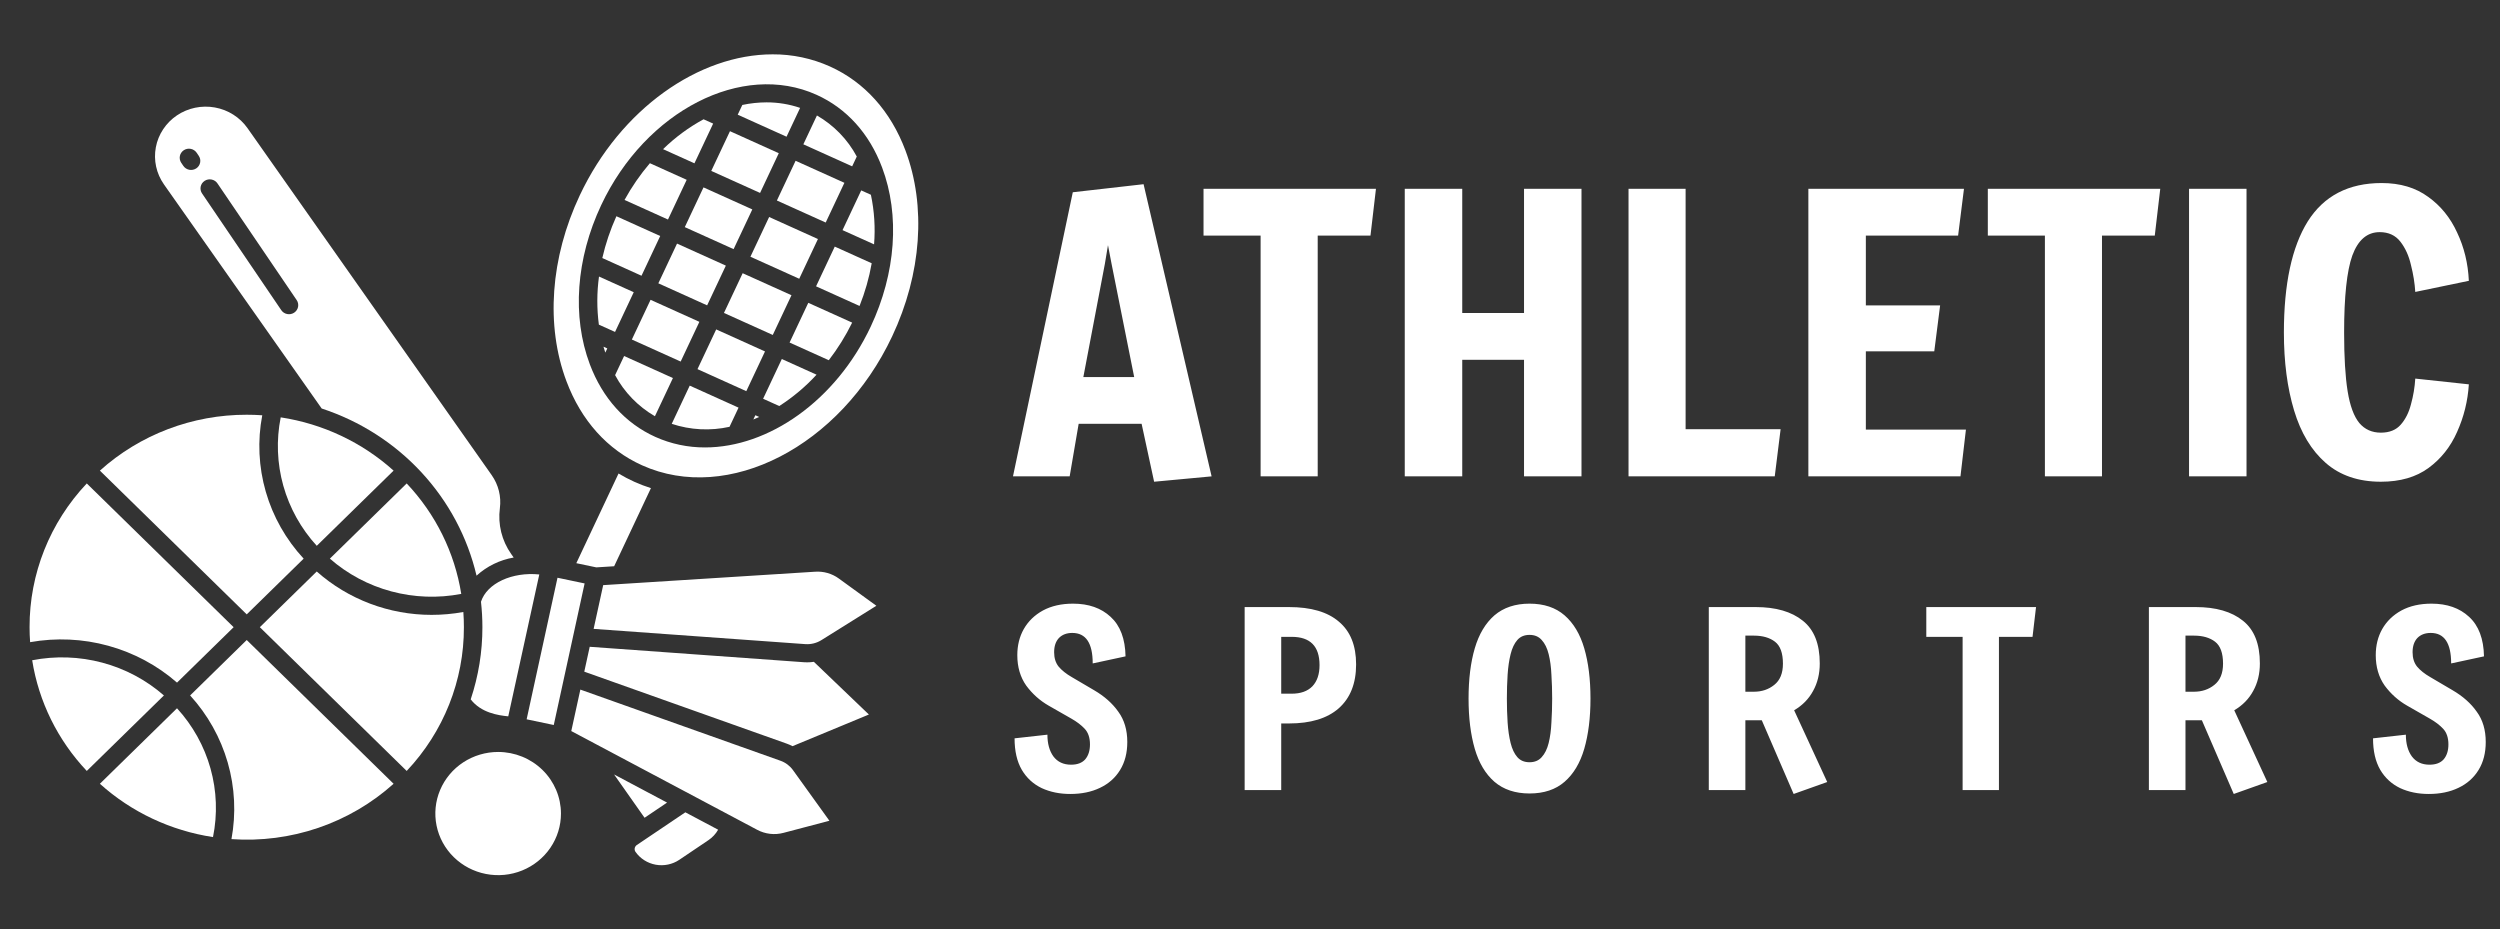<svg width="156" height="58" viewBox="0 0 156 58" fill="none" xmlns="http://www.w3.org/2000/svg">
<rect x="0" y="0" width="156" height="58" fill="#333333" stroke="none"/>
<path d="M6.233 48.907C8.198 50.676 10.655 51.834 13.291 52.234C13.579 50.815 13.526 49.35 13.136 47.955C12.746 46.56 12.03 45.273 11.045 44.196L6.233 48.907ZM31.085 46.922C30.31 46.922 29.552 47.148 28.907 47.57C28.263 47.992 27.76 48.593 27.464 49.295C27.167 49.997 27.089 50.77 27.241 51.516C27.392 52.261 27.765 52.946 28.313 53.483C28.861 54.021 29.56 54.387 30.32 54.535C31.081 54.684 31.869 54.608 32.585 54.317C33.301 54.026 33.913 53.533 34.344 52.901C34.775 52.269 35.004 51.526 35.004 50.766C35.003 49.747 34.59 48.77 33.855 48.049C33.12 47.328 32.124 46.923 31.085 46.922ZM28.913 38.189C28.259 38.308 27.596 38.368 26.931 38.368C24.283 38.368 21.729 37.404 19.765 35.661L16.214 39.137L25.378 48.107C27.681 45.667 28.956 42.462 28.947 39.137C28.947 38.819 28.936 38.503 28.913 38.189Z" fill="white"/>
<path d="M11.864 43.395C12.961 44.599 13.764 46.032 14.211 47.586C14.658 49.14 14.737 50.773 14.443 52.361C16.28 52.491 18.125 52.251 19.864 51.657C21.604 51.063 23.202 50.127 24.56 48.907L15.396 39.937L11.864 43.395ZM39.737 52.729C39.703 52.752 39.674 52.782 39.652 52.816C39.629 52.85 39.614 52.888 39.606 52.928C39.599 52.968 39.599 53.008 39.608 53.048C39.617 53.088 39.633 53.125 39.657 53.159C39.953 53.578 40.407 53.866 40.919 53.958C41.431 54.05 41.96 53.94 42.389 53.651L44.212 52.422C44.46 52.254 44.665 52.032 44.812 51.774L42.766 50.688L39.737 52.729ZM41.625 50.082L38.319 48.326L40.221 51.029L41.625 50.082ZM50.849 35.676L37.639 36.512L37.042 39.242L50.25 40.193C50.602 40.218 50.953 40.131 51.252 39.946L54.685 37.8L52.341 36.098C51.912 35.786 51.382 35.636 50.849 35.676ZM53.463 9.767C52.894 8.703 52.033 7.816 50.977 7.205L50.129 9.005L53.175 10.379L53.463 9.767ZM48.7 47.47L36.214 43.03L35.648 45.618L47.252 51.782C47.753 52.049 48.34 52.117 48.891 51.97L51.755 51.215L49.48 48.053C49.287 47.785 49.015 47.581 48.7 47.47ZM50.367 41.33C50.3 41.33 50.233 41.328 50.166 41.323L36.798 40.36L36.459 41.912L49.095 46.404C49.218 46.448 49.337 46.501 49.453 46.561L54.219 44.586L50.786 41.298C50.648 41.319 50.508 41.33 50.367 41.33ZM32.862 44.885L34.788 36.051L36.48 36.406L34.555 45.24L32.862 44.885ZM38.323 35.334L40.618 30.459C40.265 30.347 39.918 30.215 39.581 30.063C39.243 29.91 38.914 29.737 38.597 29.547L35.962 35.143L37.209 35.404L38.323 35.334ZM32.053 34.79L31.899 34.571C31.312 33.737 31.06 32.72 31.192 31.715C31.288 30.987 31.106 30.25 30.68 29.646L15.442 7.993C14.964 7.317 14.233 6.854 13.408 6.706C12.584 6.557 11.732 6.735 11.041 7.2C10.699 7.43 10.407 7.725 10.181 8.066C9.955 8.407 9.8 8.788 9.725 9.188C9.649 9.588 9.655 9.999 9.742 10.396C9.829 10.794 9.995 11.171 10.23 11.506L20.073 25.491C22.459 26.273 24.601 27.643 26.293 29.469C27.985 31.295 29.171 33.517 29.736 35.922C30.381 35.333 31.186 34.94 32.053 34.79ZM12.242 10.51C12.179 10.551 12.108 10.58 12.034 10.594C11.959 10.609 11.883 10.608 11.808 10.594C11.734 10.579 11.663 10.55 11.6 10.509C11.537 10.467 11.483 10.414 11.441 10.352L11.309 10.158C11.268 10.096 11.238 10.027 11.224 9.954C11.209 9.881 11.209 9.806 11.224 9.733C11.239 9.66 11.268 9.59 11.311 9.529C11.353 9.467 11.407 9.414 11.47 9.373C11.533 9.331 11.604 9.303 11.678 9.288C11.753 9.274 11.83 9.274 11.904 9.289C11.978 9.303 12.049 9.332 12.112 9.374C12.175 9.415 12.229 9.468 12.271 9.53L12.403 9.725C12.445 9.787 12.474 9.856 12.489 9.929C12.504 10.002 12.503 10.077 12.488 10.15C12.473 10.223 12.444 10.292 12.402 10.354C12.359 10.416 12.305 10.469 12.242 10.51ZM18.353 19.513C18.29 19.554 18.219 19.582 18.145 19.597C18.07 19.611 17.994 19.611 17.919 19.596C17.845 19.582 17.774 19.553 17.711 19.512C17.648 19.47 17.594 19.417 17.552 19.355L12.612 12.077C12.569 12.015 12.538 11.946 12.523 11.872C12.507 11.799 12.507 11.723 12.521 11.649C12.536 11.576 12.565 11.506 12.607 11.443C12.65 11.381 12.704 11.327 12.768 11.286C12.832 11.244 12.903 11.215 12.978 11.201C13.054 11.187 13.131 11.187 13.206 11.203C13.281 11.218 13.352 11.248 13.415 11.29C13.478 11.332 13.532 11.387 13.573 11.45L18.514 18.727C18.599 18.852 18.629 19.005 18.599 19.153C18.569 19.3 18.48 19.429 18.353 19.513ZM31.715 44.7L33.652 35.846C31.962 35.676 30.386 36.392 30.013 37.55C30.072 38.077 30.102 38.607 30.102 39.137C30.104 40.667 29.857 42.187 29.372 43.64C30.016 44.478 31.08 44.638 31.715 44.7ZM45.293 16.575L42.247 15.2L41.08 17.679L44.125 19.054L45.293 16.575ZM11.046 42.595L14.579 39.137L5.415 30.167C3.112 32.607 1.836 35.812 1.845 39.137C1.845 39.45 1.856 39.761 1.879 40.071C3.502 39.782 5.171 39.858 6.759 40.296C8.348 40.733 9.814 41.519 11.046 42.595Z" fill="white"/>
<path d="M2.008 41.2C2.417 43.784 3.604 46.189 5.415 48.107L10.228 43.396C9.125 42.431 7.808 41.73 6.382 41.349C4.955 40.968 3.458 40.917 2.008 41.2ZM18.948 34.86C17.842 33.666 17.033 32.237 16.585 30.684C16.137 29.132 16.061 27.499 16.365 25.913C16.043 25.891 15.72 25.88 15.396 25.88C12.004 25.874 8.733 27.119 6.233 29.367L15.396 38.337L18.948 34.86Z" fill="white"/>
<path d="M24.56 29.367C22.598 27.601 20.147 26.445 17.516 26.043C17.233 27.459 17.289 28.919 17.679 30.311C18.07 31.702 18.784 32.985 19.766 34.059L24.56 29.367ZM28.782 37.059C28.371 34.481 27.186 32.082 25.378 30.167L20.584 34.859C21.684 35.822 22.997 36.522 24.419 36.903C25.842 37.285 27.335 37.339 28.782 37.059ZM37.771 22.004L37.895 21.742L37.657 21.635C37.692 21.759 37.73 21.882 37.771 22.004ZM47.009 26.177C47.131 26.127 47.253 26.075 47.375 26.019L47.134 25.91L47.009 26.177ZM37.377 17.256C37.241 18.252 37.238 19.261 37.369 20.258L38.379 20.713L39.545 18.234L37.377 17.256ZM41.916 26.447C43.078 26.834 44.325 26.898 45.522 26.633L46.085 25.437L43.039 24.063L41.916 26.447ZM38.944 22.215L38.382 23.408C38.951 24.473 39.812 25.361 40.867 25.973L41.99 23.59L38.944 22.215ZM47.618 24.882L48.626 25.337C49.484 24.785 50.266 24.128 50.953 23.381L48.785 22.403L47.618 24.882ZM44.691 20.555L43.523 23.034L46.569 24.409L47.736 21.93L44.691 20.555Z" fill="white"/>
<path d="M51.784 4.146C50.663 3.643 49.444 3.385 48.212 3.391C43.62 3.391 38.725 6.78 36.176 12.193C34.342 16.088 34.04 20.316 35.348 23.793C36.271 26.246 37.902 28.059 40.063 29.034C45.439 31.459 52.44 27.849 55.671 20.987C57.506 17.091 57.807 12.864 56.499 9.387C55.576 6.934 53.946 5.121 51.784 4.146ZM54.331 20.384C52.148 25.02 47.945 27.92 43.994 27.92C42.926 27.924 41.869 27.701 40.898 27.265C39.017 26.417 37.602 24.848 36.804 22.729C35.685 19.754 35.944 16.134 37.516 12.796C40.288 6.91 46.315 3.823 50.95 5.914C52.83 6.763 54.246 8.332 55.043 10.451C56.163 13.425 55.903 17.046 54.331 20.384Z" fill="white"/>
<path d="M53.74 11.881L52.574 14.36L54.542 15.248C54.626 14.212 54.559 13.17 54.344 12.153L53.74 11.881ZM50.922 17.867L53.636 19.092C53.98 18.231 54.234 17.339 54.394 16.428L52.089 15.388L50.922 17.867ZM49.27 21.375L51.716 22.478C52.28 21.745 52.769 20.959 53.175 20.131L50.437 18.896L49.27 21.375ZM46.944 13.067L43.898 11.693L42.731 14.172L45.777 15.546L46.944 13.067ZM52.691 11.407L49.645 10.033L48.478 12.512L51.524 13.886L52.691 11.407ZM39.428 21.187L42.474 22.561L43.641 20.082L40.595 18.708L39.428 21.187ZM41.197 14.727L38.463 13.493C38.084 14.332 37.789 15.206 37.584 16.102L40.03 17.206L41.197 14.727ZM51.039 14.915L47.994 13.541L46.826 16.02L49.872 17.394L51.039 14.915ZM49.927 6.732C49.254 6.502 48.545 6.386 47.832 6.387C47.324 6.389 46.817 6.443 46.321 6.549L46.034 7.157L49.08 8.531L49.927 6.732ZM49.388 18.422L46.342 17.048L45.175 19.527L48.221 20.901L49.388 18.422ZM42.849 11.22L40.553 10.184C39.948 10.893 39.418 11.661 38.971 12.476L41.682 13.699L42.849 11.22ZM44.501 7.712L43.903 7.443C42.976 7.946 42.125 8.574 41.375 9.308L43.333 10.191L44.501 7.712ZM47.429 12.039L48.596 9.56L45.55 8.186L44.383 10.665L47.429 12.039Z" fill="white"/>
<path d="M72.017 30.06L71.237 26.447H67.308L66.747 29.725H63.21L66.942 11.997L71.359 11.494L75.604 29.725L72.017 30.06ZM69.138 15.298L68.943 16.471L67.601 23.528H70.773L69.358 16.447L69.138 15.298ZM78.662 29.725V14.7H75.1V11.781H85.86L85.518 14.7H82.225V29.725H78.662ZM87.657 29.725V11.781H91.244V19.533H95.099V11.781H98.685V29.725H95.099V22.452H91.244V29.725H87.657ZM101.62 29.725V11.781H105.182V26.782H111.11L110.744 29.725H101.62ZM112.842 29.725V11.781H122.552L122.186 14.7H116.429V19.055H121.064L120.698 21.925H116.429V26.806H122.674L122.333 29.725H112.842ZM127.602 29.725V14.7H124.04V11.781H134.8L134.458 14.7H131.164V29.725H127.602ZM136.596 29.725V11.781H140.183V29.725H136.596ZM148.566 30.06C147.167 30.06 146.02 29.669 145.126 28.888C144.231 28.106 143.573 27.014 143.15 25.61C142.727 24.206 142.515 22.587 142.515 20.753C142.515 17.723 143.011 15.41 144.004 13.815C145.012 12.22 146.549 11.422 148.615 11.422C149.77 11.422 150.737 11.71 151.518 12.284C152.299 12.842 152.901 13.584 153.324 14.509C153.763 15.434 154.007 16.439 154.056 17.523L150.713 18.217C150.68 17.675 150.591 17.116 150.445 16.542C150.315 15.968 150.095 15.482 149.786 15.083C149.477 14.684 149.046 14.485 148.493 14.485C147.712 14.485 147.143 14.971 146.785 15.944C146.443 16.901 146.273 18.504 146.273 20.753C146.273 22.284 146.346 23.505 146.492 24.414C146.639 25.323 146.883 25.985 147.224 26.399C147.566 26.798 148.013 26.998 148.566 26.998C149.103 26.998 149.518 26.83 149.81 26.495C150.103 26.16 150.315 25.738 150.445 25.227C150.591 24.701 150.68 24.166 150.713 23.624L154.056 23.983C153.991 25.02 153.747 26.009 153.324 26.95C152.917 27.875 152.323 28.625 151.543 29.199C150.762 29.773 149.77 30.06 148.566 30.06Z" fill="white"/>
<path d="M66.787 49.544C66.125 49.544 65.53 49.422 65.002 49.178C64.474 48.924 64.06 48.544 63.76 48.036C63.459 47.519 63.309 46.864 63.309 46.072L65.359 45.844C65.359 46.402 65.483 46.854 65.731 47.199C65.99 47.544 66.358 47.717 66.834 47.717C67.227 47.717 67.522 47.605 67.719 47.382C67.915 47.148 68.014 46.839 68.014 46.453C68.014 46.037 67.905 45.712 67.688 45.478C67.47 45.245 67.191 45.032 66.849 44.839L65.436 44.032C64.888 43.718 64.422 43.301 64.039 42.784C63.666 42.256 63.48 41.621 63.48 40.881C63.48 40.272 63.615 39.728 63.884 39.252C64.163 38.764 64.562 38.379 65.079 38.094C65.607 37.81 66.234 37.668 66.958 37.668C67.931 37.668 68.713 37.942 69.302 38.49C69.903 39.038 70.213 39.861 70.234 40.957L68.185 41.398C68.185 40.13 67.76 39.495 66.911 39.495C66.559 39.495 66.28 39.602 66.073 39.815C65.876 40.028 65.778 40.322 65.778 40.698C65.778 41.063 65.871 41.363 66.058 41.596C66.254 41.83 66.528 42.048 66.88 42.251L68.278 43.073C68.919 43.449 69.421 43.895 69.784 44.413C70.156 44.92 70.343 45.55 70.343 46.301C70.343 46.981 70.193 47.564 69.892 48.051C69.592 48.539 69.173 48.909 68.635 49.163C68.107 49.417 67.491 49.544 66.787 49.544ZM77.666 49.3V37.881H80.43C81.806 37.881 82.846 38.186 83.55 38.795C84.264 39.394 84.621 40.282 84.621 41.459C84.621 42.647 84.259 43.56 83.535 44.2C82.82 44.829 81.785 45.144 80.43 45.144H79.948V49.3H77.666ZM79.948 43.286H80.6C81.159 43.286 81.589 43.134 81.889 42.829C82.189 42.515 82.339 42.073 82.339 41.505C82.339 40.327 81.76 39.739 80.6 39.739H79.948V43.286ZM95.442 49.513C94.552 49.513 93.822 49.27 93.252 48.782C92.694 48.295 92.285 47.61 92.026 46.727C91.767 45.834 91.638 44.788 91.638 43.591C91.638 42.383 91.767 41.337 92.026 40.454C92.285 39.571 92.694 38.886 93.252 38.399C93.822 37.912 94.552 37.668 95.442 37.668C96.342 37.668 97.072 37.912 97.631 38.399C98.19 38.886 98.599 39.571 98.857 40.454C99.116 41.337 99.246 42.383 99.246 43.591C99.246 44.788 99.116 45.834 98.857 46.727C98.599 47.61 98.19 48.295 97.631 48.782C97.072 49.27 96.342 49.513 95.442 49.513ZM95.442 47.564C95.763 47.564 96.016 47.458 96.203 47.245C96.399 47.032 96.544 46.737 96.637 46.362C96.73 45.986 96.787 45.56 96.808 45.083C96.839 44.606 96.855 44.108 96.855 43.591C96.855 43.073 96.839 42.576 96.808 42.099C96.787 41.621 96.73 41.195 96.637 40.82C96.544 40.444 96.399 40.15 96.203 39.937C96.016 39.724 95.763 39.617 95.442 39.617C95.121 39.617 94.867 39.724 94.681 39.937C94.495 40.15 94.355 40.444 94.262 40.82C94.169 41.195 94.106 41.621 94.075 42.099C94.044 42.576 94.029 43.073 94.029 43.591C94.029 44.108 94.044 44.606 94.075 45.083C94.106 45.56 94.169 45.986 94.262 46.362C94.355 46.737 94.495 47.032 94.681 47.245C94.867 47.458 95.121 47.564 95.442 47.564ZM111.923 49.544L109.936 44.946H108.911V49.3H106.629V37.881H109.547C110.81 37.881 111.794 38.165 112.497 38.734C113.201 39.292 113.553 40.18 113.553 41.398C113.553 42.048 113.413 42.621 113.134 43.119C112.865 43.616 112.472 44.017 111.954 44.321L114.019 48.798L111.923 49.544ZM108.911 43.164H109.439C109.936 43.164 110.36 43.022 110.712 42.738C111.074 42.454 111.255 42.012 111.255 41.413C111.255 40.754 111.09 40.297 110.759 40.043C110.427 39.789 109.987 39.663 109.439 39.663H108.911V43.164ZM122.467 49.3V39.739H120.201V37.881H127.048L126.83 39.739H124.734V49.3H122.467ZM139.386 49.544L137.398 44.946H136.374V49.3H134.091V37.881H137.01C138.273 37.881 139.256 38.165 139.96 38.734C140.664 39.292 141.016 40.18 141.016 41.398C141.016 42.048 140.876 42.621 140.597 43.119C140.328 43.616 139.934 44.017 139.417 44.321L141.482 48.798L139.386 49.544ZM136.374 43.164H136.901C137.398 43.164 137.823 43.022 138.175 42.738C138.537 42.454 138.718 42.012 138.718 41.413C138.718 40.754 138.552 40.297 138.221 40.043C137.89 39.789 137.45 39.663 136.901 39.663H136.374V43.164ZM151.554 49.544C150.892 49.544 150.297 49.422 149.769 49.178C149.241 48.924 148.827 48.544 148.527 48.036C148.227 47.519 148.077 46.864 148.077 46.072L150.126 45.844C150.126 46.402 150.25 46.854 150.499 47.199C150.757 47.544 151.125 47.717 151.601 47.717C151.994 47.717 152.289 47.605 152.486 47.382C152.683 47.148 152.781 46.839 152.781 46.453C152.781 46.037 152.672 45.712 152.455 45.478C152.238 45.245 151.958 45.032 151.616 44.839L150.204 44.032C149.655 43.718 149.189 43.301 148.806 42.784C148.434 42.256 148.247 41.621 148.247 40.881C148.247 40.272 148.382 39.728 148.651 39.252C148.93 38.764 149.329 38.379 149.847 38.094C150.374 37.81 151.001 37.668 151.725 37.668C152.698 37.668 153.48 37.942 154.07 38.49C154.67 39.038 154.98 39.861 155.001 40.957L152.952 41.398C152.952 40.13 152.527 39.495 151.679 39.495C151.327 39.495 151.047 39.602 150.84 39.815C150.644 40.028 150.545 40.322 150.545 40.698C150.545 41.063 150.638 41.363 150.825 41.596C151.021 41.83 151.296 42.048 151.648 42.251L153.045 43.073C153.687 43.449 154.189 43.895 154.551 44.413C154.924 44.92 155.11 45.55 155.11 46.301C155.11 46.981 154.96 47.564 154.66 48.051C154.359 48.539 153.94 48.909 153.402 49.163C152.874 49.417 152.258 49.544 151.554 49.544Z" fill="white"/>
</svg>
